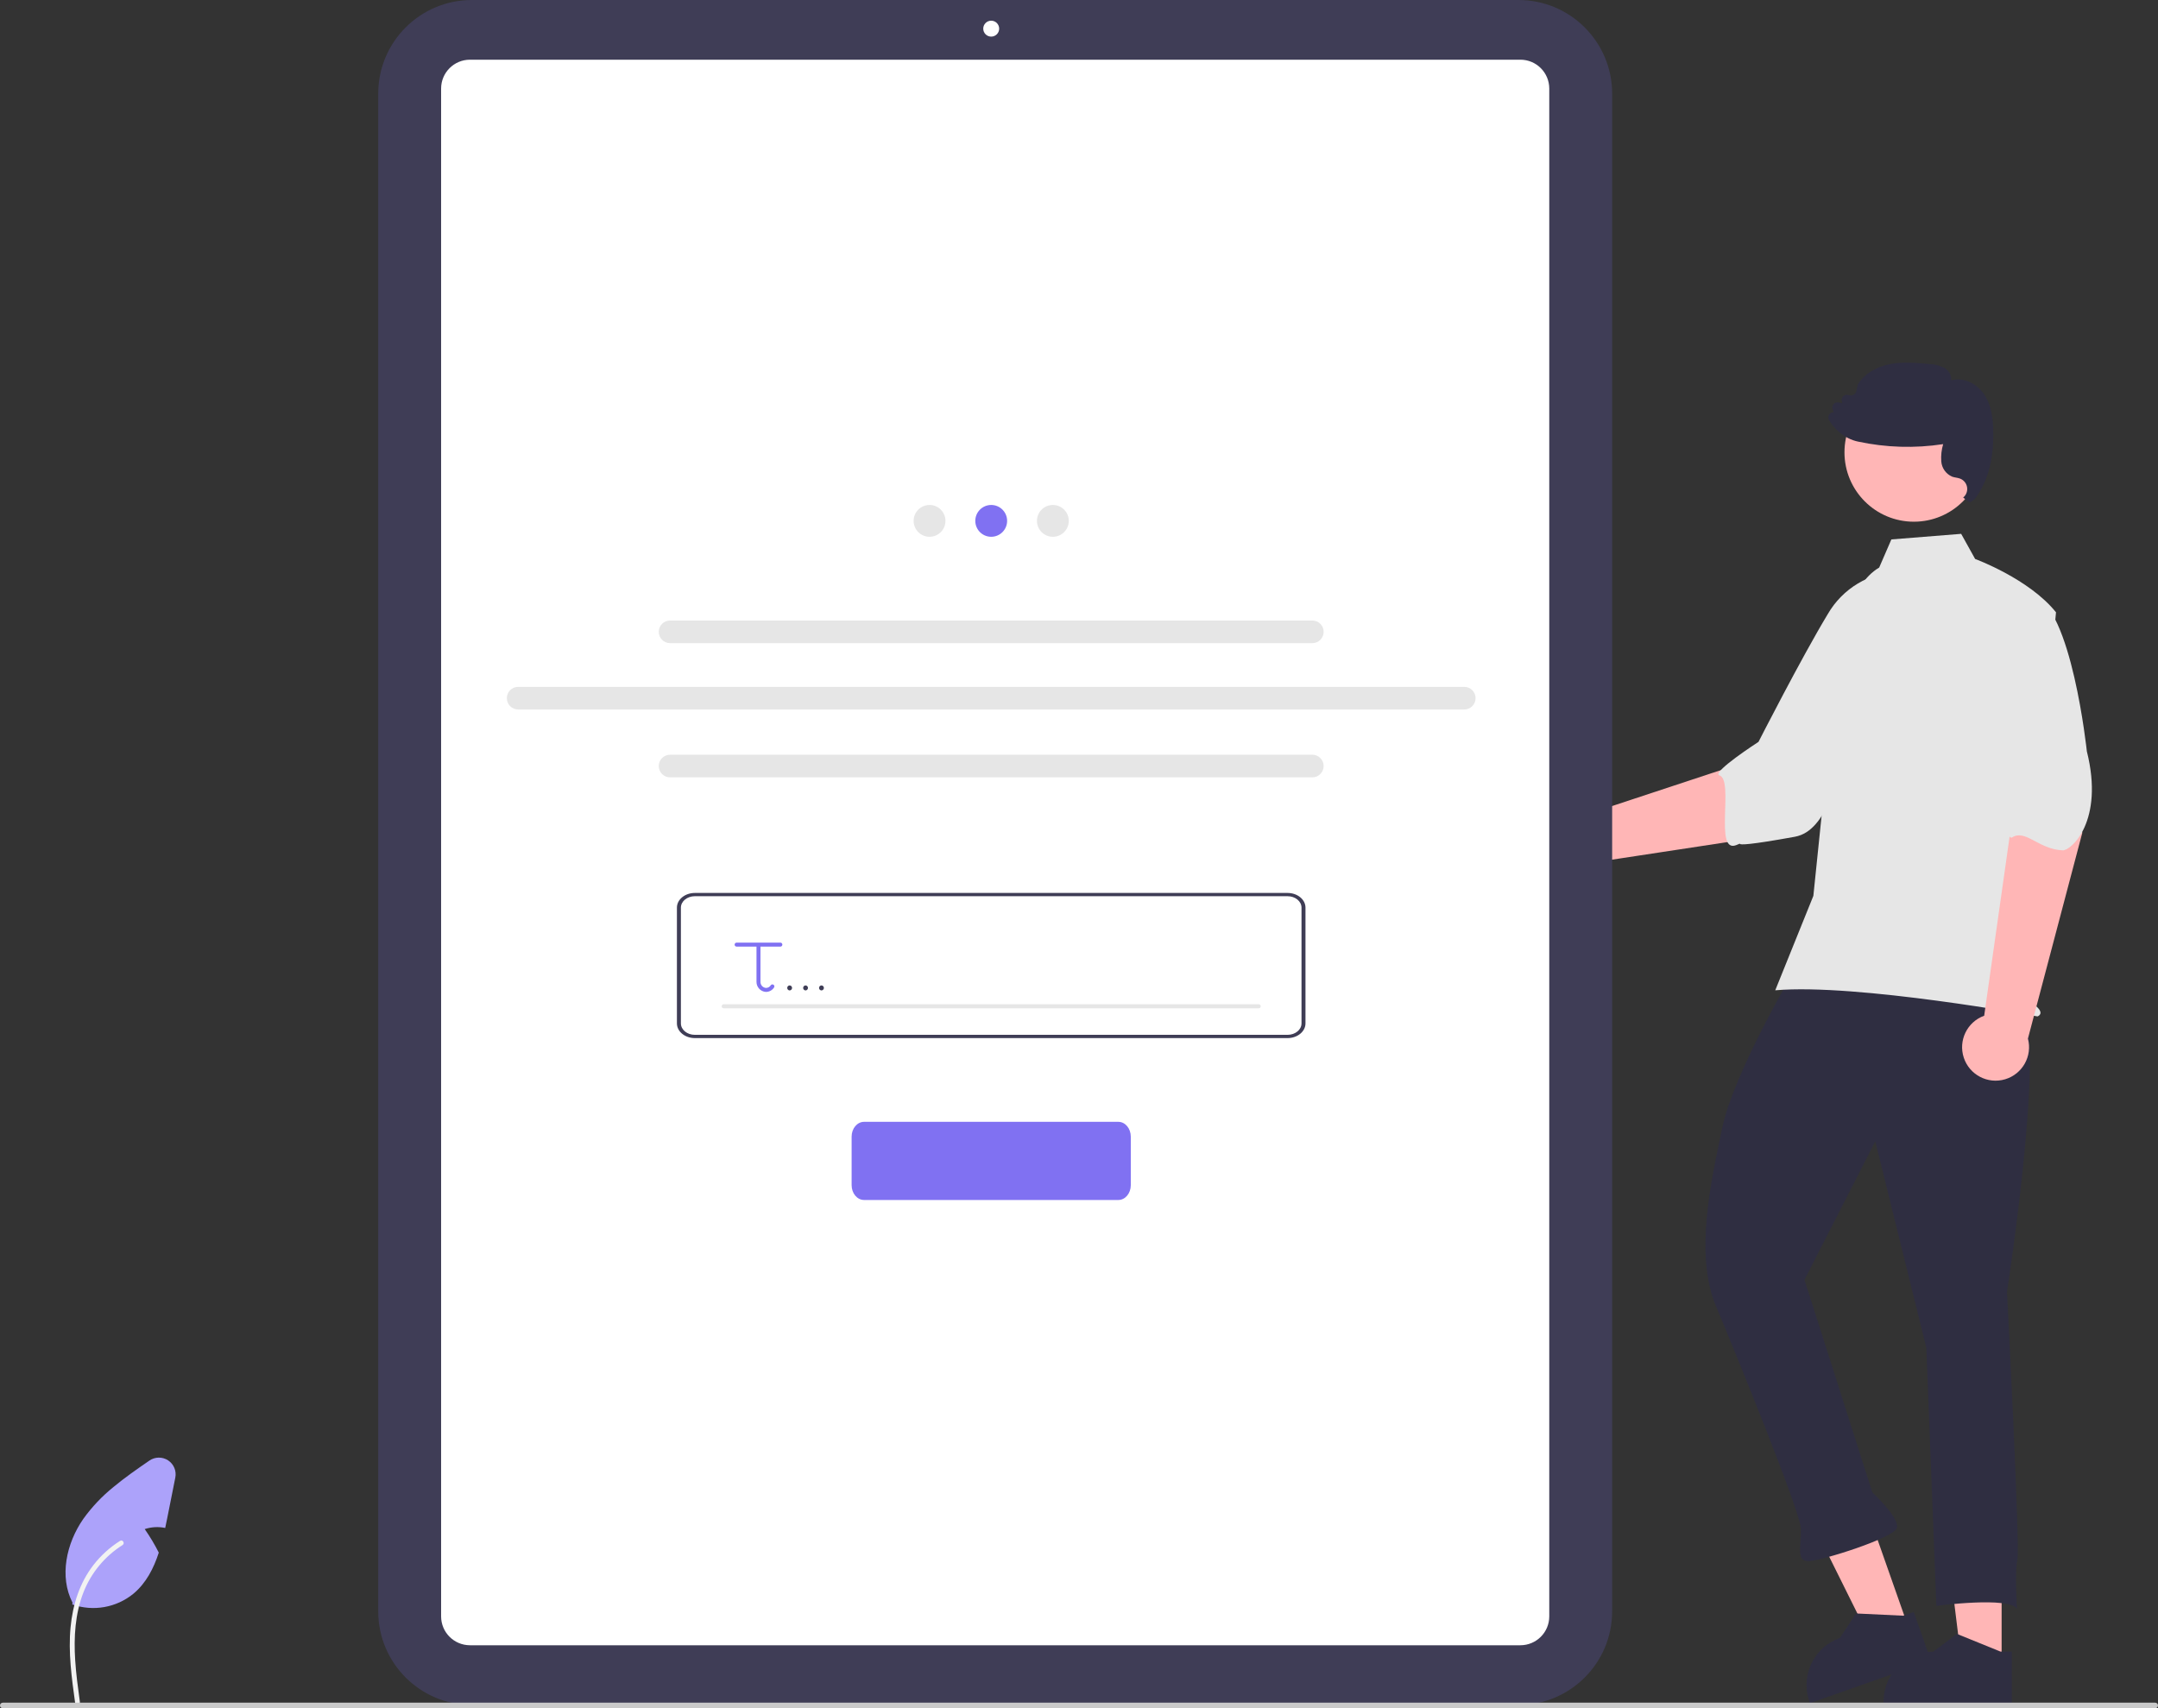 <?xml version="1.0" encoding="UTF-8"?>
<svg viewBox="0 0 773 612" version="1.1" xmlns="http://www.w3.org/2000/svg" xmlns:xlink="http://www.w3.org/1999/xlink">
    <rect x="0" y="0" width="773" height="612" fill="#333333" stroke="none"/>
    <title>background</title>
    <g id="Page-1" stroke="none" stroke-width="1" fill="none" fill-rule="evenodd">
        <g id="background" fill-rule="nonzero">
            <path d="M636.921,298.927 L669.552,263.431 L642.846,242.358 L629.654,271.526 L569.798,291.299 C564.175,288.066 557,289.891 553.604,295.417 C550.209,300.944 551.823,308.169 557.248,311.724 C562.674,315.279 569.942,313.876 573.654,308.557 L636.921,298.927 Z" id="Path" fill="#FFB6B6"></path>
            <path d="M696.738,218.726 C702.653,231.916 666.565,269.596 666.565,269.596 C656.696,277.577 655.131,297.555 642.898,299.78 C609.898,305.78 630.422,299.501 621.898,302.78 C613.876,305.865 621.264,279.458 615.898,277.78 C612.829,276.82 629.898,265.78 629.898,265.78 C629.898,265.78 645.28,235.612 654.739,219.964 C660.007,210.871 669.567,205.112 680.068,204.706 C680.068,204.706 690.823,205.537 696.738,218.726 Z" id="Path" fill="#E6E6E6"></path>
            <path d="M543.957,610.815 L168.999,610.815 C150.495,610.794 135.499,595.798 135.478,577.294 L135.478,33.521 C135.499,15.016 150.495,0.021 168.999,0 L543.957,0 C562.461,0.021 577.457,15.016 577.478,33.521 L577.478,577.294 C577.457,595.798 562.461,610.794 543.957,610.815 L543.957,610.815 Z" id="Path" fill="#3F3D56"></path>
            <path d="M544.617,589.428 L168.339,589.428 C162.635,589.421 158.012,584.799 158.006,579.095 L158.006,31.72 C158.012,26.016 162.635,21.394 168.339,21.387 L544.617,21.387 C550.321,21.394 554.943,26.016 554.95,31.72 L554.95,579.095 C554.943,584.799 550.321,589.421 544.617,589.428 L544.617,589.428 Z" id="Path" fill="#FFFFFF"></path>
            <polygon id="Path" fill="#FFB6B6" points="716.987 596.364 702.742 596.363 695.965 541.418 716.989 541.419"></polygon>
            <path d="M716.607,591.708 L701.408,585.534 L700.96,585.35 L692.567,591.708 C682.997,591.707 675.125,599.244 674.711,608.805 C674.688,609.058 674.688,609.322 674.688,609.587 L674.688,610.173 L720.62,610.173 L720.62,591.708 L716.607,591.708 Z" id="Path" fill="#2F2E41"></path>
            <polygon id="Path" fill="#FFB6B6" points="683.627 583.107 670.189 587.835 645.56 538.254 665.392 531.277"></polygon>
            <path d="M681.724,578.842 L665.337,578.063 L664.853,578.038 L659.046,586.821 C650.019,589.996 645.095,599.719 647.877,608.875 C647.94,609.121 648.027,609.37 648.115,609.62 L648.31,610.173 L691.637,594.928 L685.509,577.51 L681.724,578.842 Z" id="Path" fill="#2F2E41"></path>
            <path d="M722.021,359.453 C735.053,358.948 718.909,462.802 718.909,462.802 C718.909,462.802 723.632,553.981 722.631,558.766 C721.63,563.551 722.504,576.456 722.504,576.456 C719.951,571.809 693.609,575.317 693.609,575.317 L690.026,482.906 L671.73,408.865 L646.364,458.496 L670.676,534.678 C670.676,534.678 680.521,543.788 679.474,547.388 C678.428,550.988 652.639,559.107 647.9,559.291 C643.161,559.475 645.301,553.459 645.071,547.536 C644.841,541.612 622.541,486.71 614.698,468.03 C606.854,449.349 612.952,423.009 616.956,403.87 C620.96,384.73 642.024,348.811 642.024,348.811 C668.17,319.32 708.989,359.959 722.021,359.453 Z" id="Path" fill="#2F2E41"></path>
            <circle id="Oval" fill="#FFB6B6" cx="685.551" cy="162.05" r="24.856"></circle>
            <path d="M673.123,203.335 C667.768,206.519 664.565,212.368 662.726,218.32 C659.321,229.34 657.272,240.734 656.623,252.249 L649.55,320.954 L635.898,354.78 C665.093,352.245 729.836,364.141 729.836,364.141 C729.836,364.141 732.241,363.339 729.836,360.934 C727.43,358.528 725.089,360.66 727.494,358.254 C729.9,355.849 728.241,358.528 727.44,356.123 C726.638,353.717 727.44,355.321 728.241,354.519 C729.043,353.717 722.034,346.501 722.034,346.501 L728.449,304.364 L736.467,219.371 C726.845,207.344 707.494,200.254 707.494,200.254 L702.494,191.254 L677.494,193.254 L673.123,203.335 Z" id="Path" fill="#E6E6E6"></path>
            <path d="M745.884,298.358 L739.716,261.998 L718.25,265.887 L720.136,297.692 L710.74,363.893 C704.641,366.099 701.401,372.756 703.429,378.917 C705.456,385.078 712.016,388.51 718.234,386.663 C724.451,384.816 728.073,378.36 726.408,372.091 L745.884,298.358 Z" id="Path" fill="#FFB6B6"></path>
            <path d="M728.151,213.277 C742.041,217.276 747.513,269.162 747.513,269.162 C753.805,294.204 741.897,304.749 738.875,304.64 C730.287,304.326 725.529,296.974 720.782,299.989 C718.067,301.713 717.56,281.904 717.56,281.904 C717.56,281.904 707.82,263.473 701.978,246.147 C698.437,236.253 700.211,225.235 706.681,216.954 C706.681,216.954 714.26,209.277 728.151,213.277 Z" id="Path" fill="#E6E6E6"></path>
            <path d="M713.994,154.454 C713.912,150.416 713.455,145.251 710.627,141.131 C708.24,137.666 703.426,134.919 698.938,136.292 C699.041,134.463 698.106,132.731 696.519,131.813 C694.799,130.933 692.901,130.455 690.969,130.416 C686.417,129.991 681.7,129.549 677.091,130.424 C671.917,131.405 667.683,134.069 665.484,137.739 L665.435,137.854 L664.985,140.028 C664.864,140.618 664.491,141.125 663.964,141.417 C663.436,141.713 662.804,141.758 662.239,141.54 C661.618,141.307 660.921,141.42 660.405,141.836 C659.89,142.253 659.633,142.911 659.73,143.567 L659.852,144.433 L658.553,144.188 C657.889,144.059 657.207,144.3 656.771,144.818 C656.335,145.335 656.213,146.048 656.452,146.681 L656.812,147.67 C656.27,147.677 655.753,147.904 655.382,148.299 C654.843,148.884 654.744,149.75 655.136,150.441 C656.593,152.927 658.657,155.003 661.136,156.473 C662.25,157.144 663.452,157.659 664.708,158.001 C664.969,158.075 665.239,158.14 665.517,158.198 C675.552,160.36 685.898,160.671 696.045,159.113 C695.448,161.115 695.218,163.208 695.367,165.292 C695.546,167.701 697.048,169.811 699.265,170.769 C699.728,170.925 700.204,171.04 700.688,171.112 C701.151,171.187 701.607,171.299 702.053,171.447 C703.391,171.937 704.364,173.106 704.604,174.511 C704.844,175.916 704.313,177.341 703.213,178.247 C703.213,178.247 705.355,180.021 705.624,179.931 C706.677,179.466 707.558,178.683 708.142,177.692 C712.22,171.823 714.19,164.009 713.994,154.454 Z" id="Path" fill="#2F2E41"></path>
            <path d="M62.798,529.359 L59.878,544.009 C59.658,545.129 59.428,546.269 59.178,547.399 C56.737,546.894 54.207,547.035 51.838,547.809 C53.717,550.495 55.402,553.313 56.878,556.239 C55.038,561.909 52.338,567.149 47.818,570.939 C41.678,575.973 33.356,577.436 25.868,574.799 L25.998,574.219 C21.138,564.789 23.778,552.899 29.818,544.189 C32.898,539.893 36.548,536.034 40.668,532.719 C44.748,529.319 49.158,526.269 53.528,523.259 C55.535,521.879 58.179,521.852 60.215,523.191 C62.25,524.531 63.271,526.969 62.798,529.359 L62.798,529.359 Z" id="Path" fill="#ACA2FA"></path>
            <circle id="Oval" fill="#FFFFFF" cx="355.052" cy="10.266" r="2.852"></circle>
            <path d="M26.908,610.049 C25.679,601.096 24.415,592.029 25.277,582.98 C26.043,574.944 28.494,567.095 33.486,560.659 C36.135,557.25 39.359,554.328 43.013,552.026 C43.966,551.426 44.842,552.935 43.894,553.533 C37.572,557.528 32.683,563.427 29.931,570.38 C26.891,578.112 26.403,586.541 26.931,594.754 C27.248,599.721 27.919,604.654 28.596,609.584 C28.709,610.047 28.441,610.518 27.986,610.658 C27.521,610.784 27.042,610.512 26.912,610.048 L26.908,610.049 Z" id="a14ee49e-0bc4-4fe7-9ff0-205b8984b39e-250" fill="#F2F2F2"></path>
            <path d="M772,612 L1,612 C0.448,612 0,611.552 0,611 C0,610.448 0.448,610 1,610 L772,610 C772.552,610 773,610.448 773,611 C773,611.552 772.552,612 772,612 Z" id="Path" fill="#CACACA"></path>
            <g id="Group" transform="translate(181.55, 180.908)">
                <path d="M279.665,190.998 L67.338,190.998 C63.798,190.995 60.929,188.643 60.925,185.74 L60.925,144.257 C60.929,141.354 63.798,139.002 67.338,138.998 L279.665,138.998 C283.205,139.002 286.074,141.354 286.078,144.257 L286.078,185.74 C286.074,188.643 283.205,190.995 279.665,190.998 L279.665,190.998 Z M67.338,140.167 C64.585,140.17 62.354,141.999 62.35,144.257 L62.35,185.74 C62.354,187.998 64.585,189.827 67.338,189.83 L279.665,189.83 C282.418,189.827 284.65,187.998 284.653,185.74 L284.653,144.257 C284.65,141.999 282.418,140.17 279.665,140.167 L67.338,140.167 Z" id="Shape" fill="#3F3D56"></path>
                <path d="M269.334,180.311 L77.669,180.311 C77.414,180.312 77.178,180.176 77.051,179.955 C76.923,179.734 76.923,179.462 77.051,179.241 C77.178,179.021 77.414,178.885 77.669,178.886 L269.334,178.886 C269.589,178.885 269.825,179.021 269.953,179.241 C270.08,179.462 270.08,179.734 269.953,179.955 C269.825,180.176 269.589,180.312 269.334,180.311 L269.334,180.311 Z" id="Path" fill="#E6E6E6"></path>
                <path d="M97.976,156.798 L82.301,156.798 C81.908,156.799 81.59,157.118 81.59,157.511 C81.59,157.903 81.908,158.222 82.301,158.223 L89.426,158.223 L89.426,170.822 C89.4,172.718 90.853,174.306 92.743,174.449 C92.787,174.451 92.833,174.452 92.88,174.452 C94.017,174.431 95.07,173.85 95.696,172.9 C95.931,172.586 95.867,172.14 95.553,171.904 C95.238,171.668 94.792,171.732 94.556,172.046 C94.186,172.66 93.519,173.033 92.803,173.026 C91.673,172.921 90.818,171.956 90.851,170.822 L90.851,158.223 L97.976,158.223 C98.231,158.224 98.467,158.088 98.595,157.867 C98.722,157.647 98.722,157.374 98.595,157.154 C98.467,156.933 98.231,156.797 97.976,156.798 L97.976,156.798 Z" id="Path" fill="#8071F2"></path>
                <circle id="Oval" fill="#E6E6E6" cx="151.414" cy="5.7" r="5.7"></circle>
                <circle id="Oval" fill="#8071F2" cx="173.502" cy="5.7" r="5.7"></circle>
                <circle id="Oval" fill="#E6E6E6" cx="195.589" cy="5.7" r="5.7"></circle>
                <path d="M101.303,173.921 C101.786,173.904 102.17,173.507 102.17,173.023 C102.17,172.539 101.786,172.142 101.303,172.125 C100.819,172.142 100.436,172.539 100.436,173.023 C100.436,173.507 100.819,173.904 101.303,173.921 L101.303,173.921 Z" id="Path" fill="#3F3D56"></path>
                <path d="M107.003,173.921 C107.486,173.904 107.87,173.507 107.87,173.023 C107.87,172.539 107.486,172.142 107.003,172.125 C106.519,172.142 106.136,172.539 106.136,173.023 C106.136,173.507 106.519,173.904 107.003,173.921 L107.003,173.921 Z" id="Path" fill="#3F3D56"></path>
                <path d="M112.703,173.921 C113.186,173.904 113.57,173.507 113.57,173.023 C113.57,172.539 113.186,172.142 112.703,172.125 C112.219,172.142 111.836,172.539 111.836,173.023 C111.836,173.507 112.219,173.904 112.703,173.921 L112.703,173.921 Z" id="Path" fill="#3F3D56"></path>
                <path d="M58.464,41.4 C56.229,41.404 54.418,43.217 54.418,45.452 C54.418,47.688 56.229,49.501 58.464,49.505 L288.539,49.505 C290.774,49.501 292.585,47.688 292.585,45.452 C292.585,43.217 290.774,41.404 288.539,41.4 L58.464,41.4 Z" id="bb6ebd78-ef21-4bf3-8138-c36b4f5ae8d3-451" fill="#E6E6E6"></path>
                <path d="M4.046,65.165 C1.81,65.169 0,66.982 0,69.218 C0,71.453 1.81,73.266 4.046,73.27 L342.957,73.27 C345.193,73.266 347.003,71.453 347.003,69.218 C347.003,66.982 345.193,65.169 342.957,65.165 L4.046,65.165 Z" id="b0279cb1-e051-4fdd-8ff4-a6bdaa244cb4-452" fill="#E6E6E6"></path>
                <path d="M58.464,89.481 C56.229,89.484 54.418,91.298 54.418,93.533 C54.418,95.769 56.229,97.582 58.464,97.585 L288.539,97.585 C290.774,97.582 292.585,95.769 292.585,93.533 C292.585,91.298 290.774,89.484 288.539,89.481 L58.464,89.481 Z" id="b8fe22d0-d29e-4fd2-8057-acce26acd380-453" fill="#E6E6E6"></path>
                <path d="M219.051,248.998 L127.952,248.998 C125.495,248.995 123.504,246.623 123.502,243.695 L123.502,226.302 C123.504,223.374 125.495,221.002 127.952,220.998 L219.051,220.998 C221.508,221.002 223.499,223.374 223.502,226.302 L223.502,243.695 C223.499,246.623 221.508,248.995 219.051,248.998 Z" id="b9375ed9-a91c-4567-8040-b14da9424350-449" fill="#8071F2"></path>
            </g>
        </g>
    </g>
</svg>